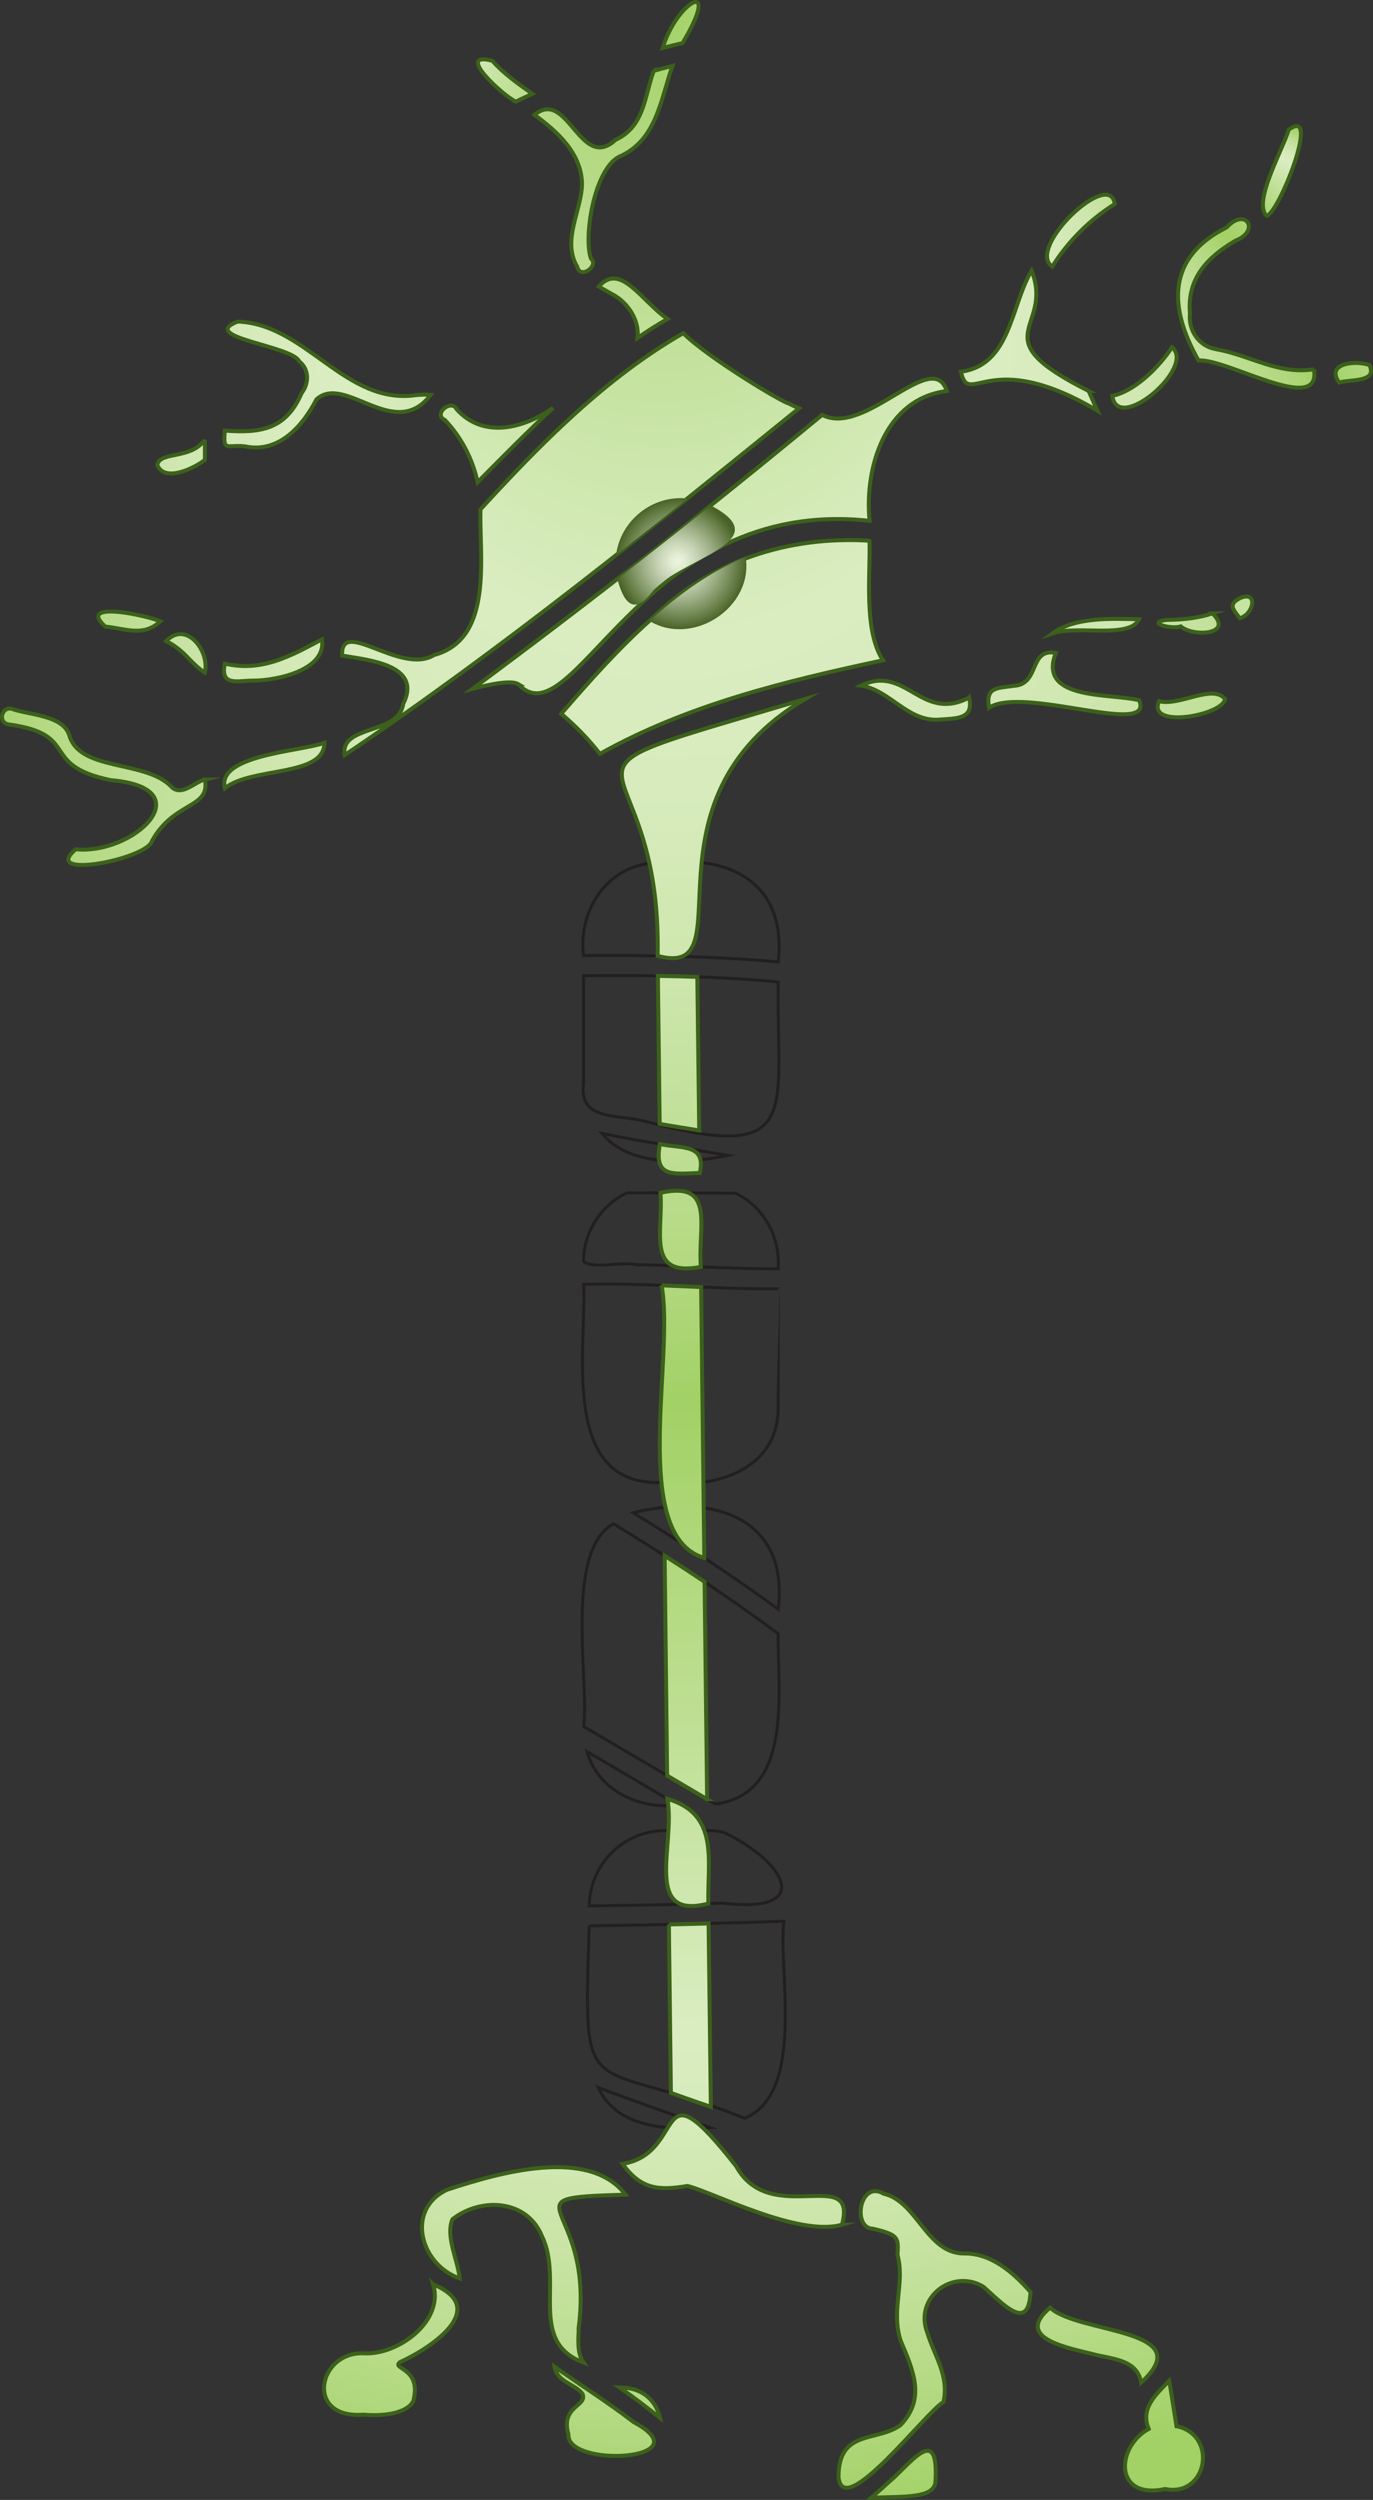 <?xml version="1.0" encoding="UTF-8"?><svg id="Layer_1" xmlns="http://www.w3.org/2000/svg" width="344.933" height="627.759" xmlns:xlink="http://www.w3.org/1999/xlink" viewBox="0 0 344.933 627.759"><rect x="0" y="0" width="344.933" height="627.759" fill="#333333" stroke="none"/><defs><radialGradient id="radial-gradient" cx="172.43" cy="302.267" fx="165.231" fy="-2.642" r="309.566" gradientUnits="userSpaceOnUse"><stop offset="0" stop-color="#a2d165"/><stop offset=".064" stop-color="#b1d87e"/><stop offset=".194" stop-color="#cee7ae"/><stop offset=".258" stop-color="#daedc1"/><stop offset=".316" stop-color="#d7ebbc"/><stop offset=".38" stop-color="#cfe7af"/><stop offset=".447" stop-color="#c1e099"/><stop offset=".516" stop-color="#afd77a"/><stop offset=".556" stop-color="#a2d165"/><stop offset=".802" stop-color="#daedc1"/><stop offset=".837" stop-color="#d6ebba"/><stop offset=".885" stop-color="#cbe5a8"/><stop offset=".941" stop-color="#b9dc8b"/><stop offset="1" stop-color="#a2d165"/></radialGradient><radialGradient id="radial-gradient-2" cx="172.25" cy="311.491" fx="164.814" fy="-3.463" r="319.764" xlink:href="#radial-gradient"/><radialGradient id="radial-gradient-3" cx="172.479" cy="311.17" fx="165.052" fy="-3.407" r="319.381" xlink:href="#radial-gradient"/><radialGradient id="radial-gradient-4" cx="174.747" cy="304.586" fx="167.474" fy="-3.427" r="312.717" xlink:href="#radial-gradient"/><radialGradient id="radial-gradient-5" cx="172.865" cy="313.666" fx="165.365" fy="-4.007" r="322.525" xlink:href="#radial-gradient"/><radialGradient id="radial-gradient-6" cx="173.255" cy="314.834" fx="165.707" fy="-4.843" r="324.56" xlink:href="#radial-gradient"/><radialGradient id="radial-gradient-7" cx="172.479" cy="302.984" fx="165.34" fy=".59" r="307.012" xlink:href="#radial-gradient"/><radialGradient id="radial-gradient-8" cx="171.888" cy="309.503" fx="164.561" fy="-.844" r="315.087" xlink:href="#radial-gradient"/><radialGradient id="radial-gradient-9" cx="172.493" cy="313.803" fx="164.999" fy="-3.575" r="322.225" xlink:href="#radial-gradient"/><radialGradient id="radial-gradient-10" cx="172.409" cy="313.807" fx="164.914" fy="-3.663" r="322.319" xlink:href="#radial-gradient"/><radialGradient id="radial-gradient-11" cx="196.333" cy="311.768" fx="189.172" fy="8.486" r="307.914" xlink:href="#radial-gradient"/><radialGradient id="radial-gradient-12" cx="180.257" cy="306.933" fx="173.041" fy="1.267" r="310.335" xlink:href="#radial-gradient"/><radialGradient id="radial-gradient-13" cx="180.328" cy="312.937" fx="173.012" fy="3.071" r="314.599" xlink:href="#radial-gradient"/><radialGradient id="radial-gradient-14" cx="177.882" cy="302.446" fx="170.764" fy=".998" r="306.052" xlink:href="#radial-gradient"/><radialGradient id="radial-gradient-15" cx="178.045" cy="296.723" fx="171.049" fy=".406" r="300.843" xlink:href="#radial-gradient"/><radialGradient id="radial-gradient-16" cx="172.479" cy="313.807" fx="164.985" fy="-3.585" r="322.24" xlink:href="#radial-gradient"/><radialGradient id="radial-gradient-17" cx="172.48" cy="307.058" fx="165.193" fy="-1.565" r="313.337" xlink:href="#radial-gradient"/><radialGradient id="radial-gradient-18" cx="172.479" cy="314.177" fx="164.967" fy="-4.029" r="323.066" xlink:href="#radial-gradient"/><radialGradient id="radial-gradient-19" cx="174.044" cy="314.458" fx="166.575" fy="-1.924" r="321.215" xlink:href="#radial-gradient"/><radialGradient id="radial-gradient-20" cx="172.479" cy="313.807" fx="164.986" fy="-3.584" r="322.239" xlink:href="#radial-gradient"/><radialGradient id="radial-gradient-21" cx="172.569" cy="314.353" fx="164.913" fy="-9.931" r="329.237" xlink:href="#radial-gradient"/><radialGradient id="radial-gradient-22" cx="172.514" cy="313.997" fx="164.723" fy="-16.004" r="335.041" xlink:href="#radial-gradient"/><radialGradient id="radial-gradient-23" cx="172.292" cy="313.807" fx="164.797" fy="-3.629" r="322.285" xlink:href="#radial-gradient"/><radialGradient id="radial-gradient-24" cx="172.479" cy="313.807" fx="164.986" fy="-3.584" r="322.239" xlink:href="#radial-gradient"/><radialGradient id="radial-gradient-25" cx="172.479" cy="313.807" fx="164.986" fy="-3.584" r="322.239" xlink:href="#radial-gradient"/><radialGradient id="radial-gradient-26" cx="172.378" cy="311.833" fx="164.777" fy="-10.114" r="326.863" xlink:href="#radial-gradient"/><radialGradient id="radial-gradient-27" cx="171.108" cy="311.509" fx="163.553" fy="-8.475" r="324.871" xlink:href="#radial-gradient"/><radialGradient id="radial-gradient-28" cx="170.555" cy="313.811" fx="163.068" fy="-3.316" r="321.97" xlink:href="#radial-gradient"/><radialGradient id="radial-gradient-29" cx="172.479" cy="313.807" fx="164.986" fy="-3.584" r="322.239" xlink:href="#radial-gradient"/><radialGradient id="radial-gradient-30" cx="172.515" cy="313.526" fx="165.013" fy="-4.186" r="322.564" xlink:href="#radial-gradient"/><radialGradient id="radial-gradient-31" cx="172.489" cy="315.19" fx="165.029" fy="-.749" r="320.765" xlink:href="#radial-gradient"/><radialGradient id="radial-gradient-32" cx="173.254" cy="316.437" fx="165.857" fy="3.135" r="318.087" xlink:href="#radial-gradient"/><radialGradient id="radial-gradient-33" cx="180.066" cy="313.813" fx="172.653" fy="-.171" r="318.78" xlink:href="#radial-gradient"/><radialGradient id="radial-gradient-34" cx="176.93" cy="310.326" fx="169.402" fy="-8.497" r="323.693" xlink:href="#radial-gradient"/><radialGradient id="radial-gradient-35" cx="172.686" cy="341.7" fx="165.834" fy="51.479" r="294.653" xlink:href="#radial-gradient"/><radialGradient id="radial-gradient-36" cx="172.14" cy="306.022" fx="164.973" fy="2.47" r="308.189" xlink:href="#radial-gradient"/><radialGradient id="radial-gradient-37" cx="171.332" cy="310.135" fx="163.9" fy="-4.645" r="319.588" xlink:href="#radial-gradient"/><radialGradient id="radial-gradient-38" cx="169.867" cy="309.602" fx="162.417" fy="-5.94" r="320.362" xlink:href="#radial-gradient"/><radialGradient id="radial-gradient-39" cx="190.933" cy="311.295" fx="183.931" fy="14.733" r="301.091" xlink:href="#radial-gradient"/><radialGradient id="radial-gradient-40" cx="172.486" cy="313.499" fx="165.002" fy="-3.474" r="321.815" xlink:href="#radial-gradient"/><radialGradient id="radial-gradient-41" cx="177.14" cy="300.456" fx="170.131" fy="3.587" r="301.404" xlink:href="#radial-gradient"/><radialGradient id="radial-gradient-42" cx="172.477" cy="317.728" fx="164.879" fy="-4.093" r="326.736" xlink:href="#radial-gradient"/><radialGradient id="radial-gradient-43" cx="172.61" cy="314.536" fx="165.095" fy="-3.762" r="323.159" xlink:href="#radial-gradient"/><radialGradient id="radial-gradient-44" cx="172.269" cy="294.797" fx="165.286" fy="-.942" r="300.256" xlink:href="#radial-gradient"/><radialGradient id="radial-gradient-45" cx="171.058" cy="141.527" fx="171.058" fy="141.527" r="16.44" gradientUnits="userSpaceOnUse"><stop offset="0" stop-color="#ecf6e0"/><stop offset=".11" stop-color="#e2edd4"/><stop offset=".304" stop-color="#c8d5b7"/><stop offset=".56" stop-color="#9eb087"/><stop offset=".863" stop-color="#657c46"/><stop offset="1" stop-color="#496326"/></radialGradient><radialGradient id="radial-gradient-46" cx="170.288" cy="140.972" fx="170.288" fy="140.972" r="15.702" xlink:href="#radial-gradient-45"/><radialGradient id="radial-gradient-47" cx="171.062" cy="141.559" fx="171.062" fy="141.559" r="16.444" xlink:href="#radial-gradient-45"/></defs><path d="M162.265,281.641c39.663,10.54,32.746-2.205,33.237-35.059-16.258-1.538-32.578-1.713-48.888-1.568-0.0 0-0,27.145-0,27.145-1.393,9.502,9.297,7.595,15.652,9.482Z" fill="none" stroke="#231f20" stroke-miterlimit="10" stroke-width=".75"/><path d="M156.202,285.59c-1.658-.318-3.318-.652-4.977-1.002,6.945,8.624,21.78,7.643,31.621,5.54-8.874-1.551-17.796-2.841-26.645-4.538Z" fill="none" stroke="#231f20" stroke-miterlimit="10" stroke-width=".75"/><path d="M173.575,240.252c7.294.23,14.625.627,21.927,1.321,2.187-19.86-12.043-27.019-29.779-24.924-12.518-.113-20.622,11.46-19.11,23.334,8.991-.145,17.992-.014,26.961.269Z" fill="none" stroke="#231f20" stroke-miterlimit="10" stroke-width=".75"/><path d="M191.856,323.637c-15.09-.07-30.141-1.545-45.243-1.116.85,15.691-6.143,50.262,19.112,49.757,13.362,1.755,30.003-2.892,29.776-19.111.001.002.001-29.522.001-29.522-1.215-.004-2.431-.003-3.646-.008Z" fill="none" stroke="#231f20" stroke-miterlimit="10" stroke-width=".75"/><path d="M159.71,317.543c11.939.295,23.847,1.052,35.792,1.089.584-8.059-3.723-15.675-10.693-19.001-9.106-.029-18.223-.154-27.332-.083-6.42,3.081-10.864,9.623-10.864,17.22,2.46,1.933,9.227.012,13.097.775Z" fill="none" stroke="#231f20" stroke-miterlimit="10" stroke-width=".75"/><path d="M162.919,528.841c-4.215-1.522-8.421-3.07-12.621-4.633,4.736,10.45,18.061,10.712,28.09,10.063-5.173-1.762-10.33-3.574-15.469-5.429Z" fill="none" stroke="#231f20" stroke-miterlimit="10" stroke-width=".75"/><path d="M181.587,477.907c23.372,2.709,15.538-10.396.498-17.665-2.803-1.077-11.875-.369-14.939-.566-10.486 0-18.99,8.448-19.101,18.908,11.183-.107,22.363-.366,33.542-.677Z" fill="none" stroke="#231f20" stroke-miterlimit="10" stroke-width=".75"/><path d="M148.035,483.587c-1.511,46.829-1.573,32.153,39.028,48.323,15.381-6.281,8.407-37.087,9.862-49.447-16.295.483-32.59.969-48.89,1.125Z" fill="none" stroke="#231f20" stroke-miterlimit="10" stroke-width=".75"/><path d="M191.076,400.893c1.481,1.06,2.953,2.131,4.426,3.202,2.839-23.643-17.345-29.01-36.422-24.217,10.862,6.703,21.611,13.582,31.996,21.015Z" fill="none" stroke="#231f20" stroke-miterlimit="10" stroke-width=".75"/><path d="M179.651,452.992c19.917-2.388,15.598-28.772,15.85-42.745-13.329-9.894-27.204-18.995-41.398-27.616-12.504,7.039-5.972,39.59-7.491,50.89,11.03,6.461,22.032,12.97,33.039,19.471Z" fill="none" stroke="#231f20" stroke-miterlimit="10" stroke-width=".75"/><path d="M147.465,439.834c2.756,9.74,12.964,14.604,22.851,13.456-7.609-4.498-15.228-8.98-22.851-13.456Z" fill="none" stroke="#231f20" stroke-miterlimit="10" stroke-width=".75"/><path d="M129.595,25.518c1.379-.667,2.766-1.321,4.161-1.956-3.716-2.614-7.242-5.088-10.07-8.302-9.75-2.52,3.019,9.058,5.909,10.258Z" fill="url(#radial-gradient)" stroke="#3c611b" stroke-miterlimit="10"/><path d="M171.476,10.817c10.102-16.929-1.474-10.496-4.988,1.232,1.658-.429,3.32-.843,4.988-1.232Z" fill="url(#radial-gradient-2)" stroke="#3c611b" stroke-miterlimit="10"/><path d="M164.226,17.795c-2.369,6.563-2.309,13.946-9.585,17.324-8.876,8.184-12.003-13.179-20.367-6.275,5.498,4.014,11.899,9.561,11.946,17.497-.201,6.709-5.092,14.058-1.203,20.638.744,3.357,5.572-.335,3.454-2.019-1.929-5.346.752-22.162,6.923-25.53,9.569-4.091,10.489-14.248,13.558-22.894-1.581.396-3.155.824-4.727,1.259Z" fill="url(#radial-gradient-3)" stroke="#3c611b" stroke-miterlimit="10"/><path d="M47.434,165.389c1.206,1.243,2.464,2.515,4.044,3.505,1.254-5.493-4.726-13.162-9.74-7.908,2.207,1.083,4.014,2.591,5.696,4.403Z" fill="url(#radial-gradient-4)" stroke="#3c611b" stroke-miterlimit="10"/><path d="M51.478,195.742c-2.6.639-5.644,4.176-8.231,2.011-6.343-6.967-22.682-3.929-25.727-12.747-1.344-5.524-10.306-5.418-14.471-6.985-2.573-.76-3.644,3.249-1.085,3.852,18.684,2.531,7.509,10.219,25.848,14.033,23.373,1.978,5.939,18.806-8.783,17.354-9.087,7.715,17.937,2.53,19.158-2.095,5.579-10.084,14.693-8.015,13.29-15.423Z" fill="url(#radial-gradient-5)" stroke="#3c611b" stroke-miterlimit="10"/><path d="M63.706,170.904c5.888-.01,18.359-2.625,17.187-10.363-7.68,4.085-15.109,8.316-24.417,6.094-1.185,5.816,3.101,4.265,7.23,4.269Z" fill="url(#radial-gradient-6)" stroke="#3c611b" stroke-miterlimit="10"/><path d="M153.761,73.852c4.055,2.1,6.911,6.647,6.418,11.002,2.446-1.699,4.957-3.299,7.533-4.764-6.502-4.391-11.811-14.41-17.289-8.134,1.121.673,2.227,1.255,3.338,1.896Z" fill="url(#radial-gradient-7)" stroke="#3c611b" stroke-miterlimit="10"/><path d="M111.774,105.466c4.153,4.383,6.967,9.799,8.211,15.618,6.23-6.314,12.471-12.617,18.96-18.661-7.262,5.132-17.558,7.865-24.255.305-1.299-2.651-6.058,1.315-2.916,2.738Z" fill="url(#radial-gradient-8)" stroke="#3c611b" stroke-miterlimit="10"/><path d="M198.199,101.328c-1.473-.15-20.329-11.495-26.555-17.659-19.487,11.155-36.02,27.975-50.93,44.23-.393,11.545,3.485,32.52-11.634,36.566-8.354,5.227-23.646-9.698-23.118.168,6.59,1.096,20.281,2.328,15.326,12.126-1.058,7.813-15.944,5.178-14.682,12.835,39.529-26.592,77.004-57.002,114.119-87.066-.856-.357-1.703-.745-2.526-1.199Z" fill="url(#radial-gradient-9)" stroke="#3c611b" stroke-miterlimit="10"/><path d="M81.514,186.541c-6.278,2.196-27.117,3.046-25.036,11.391,6.795-5.454,24.923-2.729,25.036-11.391Z" fill="url(#radial-gradient-10)" stroke="#3c611b" stroke-miterlimit="10"/><path d="M318.161,54.187c2.908-.097,13.94-27.898,5.608-21.603-1.791,5.601-8.966,18.045-5.608,21.603Z" fill="url(#radial-gradient-11)" stroke="#3c611b" stroke-miterlimit="10"/><path d="M336.426,96.049c2.662-.848,9.755.079,7.607-4.372-3.336-1.219-11.116-.564-7.607,4.372Z" fill="url(#radial-gradient-12)" stroke="#3c611b" stroke-miterlimit="10"/><path d="M330.097,92.728c-9.092,1.396-15.827-3.463-24.609-5.045-4.283-.683-7.006-4.758-6.535-8.987-.761-8.52,4.028-13.928,11.438-18.268,6.371-2.481,2.559-8.555-2.223-3.326-15.171,7.58-14.547,20.235-7.072,33.421,6.967-.63,30.956,14.042,29.001,2.204Z" fill="url(#radial-gradient-13)" stroke="#3c611b" stroke-miterlimit="10"/><path d="M279.438,99.401c1.339,9.733,21.113-7.238,14.991-12.183-3.239,4.981-9.311,11.013-14.991,12.183Z" fill="url(#radial-gradient-14)" stroke="#3c611b" stroke-miterlimit="10"/><path d="M264.343,66.957c3.964-6.325,9.34-11.732,15.709-15.716-1.142-9.132-22.39,11.001-15.709,15.716Z" fill="url(#radial-gradient-15)" stroke="#3c611b" stroke-miterlimit="10"/><path d="M273.483,98.171c-27.43-13.76-8.498-15.336-14.321-30.237-5.303,9.045-5.264,23.707-17.759,25.413,2.109,9.282,6.826-6.503,34.294,9.782-.744-1.65-1.485-3.301-2.214-4.958Z" fill="url(#radial-gradient-16)" stroke="#3c611b" stroke-miterlimit="10"/><path d="M130.159,171.77c13.946,14.922,30.748-47.271,88.301-40.985-1.332-13.496,3.96-30.687,19.39-32.598-3.522-11.099-20.614,11.669-31.3,5.986-28.68,23.7-57.95,46.688-87.863,68.81,3.989-1.065,9.65-2.286,11.472-1.213Z" fill="url(#radial-gradient-17)" stroke="#3c611b" stroke-miterlimit="10"/><path d="M218.443,135.784c-20.377-1.281-40.187,5.085-54.771,19.652-8.218,7.31-15.506,15.499-22.67,23.807,3.594,3.028,6.849,6.397,9.713,10.058,21.99-12.316,46.633-18.276,71.111-23.503-4.912-7.4-3.133-21.561-3.382-30.013Z" fill="url(#radial-gradient-18)" stroke="#3c611b" stroke-miterlimit="10"/><path d="M165.216,240.04c22.895,6.147-6.497-38.747,37.096-64.538-74.596,22.265-35.946,7.309-37.096,64.538Z" fill="url(#radial-gradient-19)" stroke="#3c611b" stroke-miterlimit="10"/><path d="M175.666,283.876c-.172-14.109-.333-27.159-.479-38.571-3.306-.112-6.606-.198-9.909-.243.136,10.972.287,23.548.448,37.176,3.31.562,6.625,1.098,9.94,1.638Z" fill="url(#radial-gradient-20)" stroke="#3c611b" stroke-miterlimit="10"/><path d="M165.786,287.295c-1.571,8.452,3.119,7.481,10.011,7.256,1.702-7.428-4.588-6.08-10.011-7.256Z" fill="url(#radial-gradient-21)" stroke="#3c611b" stroke-miterlimit="10"/><path d="M176.078,318.126c-.842-10.051,3.897-21.752-10.149-18.594.747,9.622-3.744,21.335,10.149,18.594Z" fill="url(#radial-gradient-22)" stroke="#3c611b" stroke-miterlimit="10"/><path d="M166.199,322.765c3.369,17.934-8.142,62.891,10.741,68.46-.266-22.746-.539-45.96-.801-68.033-3.313-.143-6.626-.295-9.94-.426Z" fill="url(#radial-gradient-23)" stroke="#3c611b" stroke-miterlimit="10"/><path d="M177.649,451.81c-.202-17.142-.418-35.653-.64-54.603-3.318-2.223-6.666-4.401-10.035-6.549.216,19.045.429,37.767.629,55.22,3.348,1.978,6.698,3.953,10.046,5.932Z" fill="url(#radial-gradient-24)" stroke="#3c611b" stroke-miterlimit="10"/><path d="M168.035,483.252c.202,17.294.377,31.896.511,42.303,3.335,1.205,6.688,2.357,10.042,3.509-.141-10.655-.338-26.695-.569-46.06-3.328.089-6.656.172-9.984.248Z" fill="url(#radial-gradient-25)" stroke="#3c611b" stroke-miterlimit="10"/><path d="M177.959,478.002c-.267-10.71,2.846-22.491-10.289-26.275,2.092,11.458-6.298,30.609,10.289,26.275Z" fill="url(#radial-gradient-26)" stroke="#3c611b" stroke-miterlimit="10"/><path d="M159.204,608.224c-6.416-4.92-13.274-9.267-19.898-13.904.614,3.803,5.192,4.33,7.057,6.828,1.263,3.135-5.575,2.984-3.561,10.133-.576,8.612,34.265,6.527,16.402-3.057Z" fill="url(#radial-gradient-27)" stroke="#3c611b" stroke-miterlimit="10"/><path d="M108.824,573.626c2.799,9.366-8.937,17.793-17.354,17.322-11.577-.559-15.063,16.512-.222,15.406,9.11.704,12.278-2.106,12.666-3.74,1.933-8.142-5.702-7.686-3.444-9.444,8.222-3.75,22.671-13.619,8.355-19.543Z" fill="url(#radial-gradient-28)" stroke="#3c611b" stroke-miterlimit="10"/><path d="M155.913,599.54c-.088.002-.176-.008-.264-.011,3.494,2.406,6.856,4.989,10.164,7.64-1.216-5.095-5.157-7.629-9.9-7.629Z" fill="url(#radial-gradient-29)" stroke="#3c611b" stroke-miterlimit="10"/><path d="M145.413,584.267c4.001-31.528-19.835-32.255,11.734-33.162-9.193-12.074-31.786-5.514-44.823-1.241-10.585,5-6.709,18.869,3.168,22.269-.512-4.729-3.628-10.601-1.817-14.859,7.177-5.607,18.744-5.005,22.498,4.305,5.455,11.209-3.597,26.459,10.419,31.683-1.616-2.305-1.349-5.5-1.178-8.996Z" fill="url(#radial-gradient-30)" stroke="#3c611b" stroke-miterlimit="10"/><path d="M211.534,558.64c4.03-15.168-17.972.958-26.588-14.673-21.172-26.957-11.942-3.281-28.548-.596,4.568,6.37,9.021,6.768,16.307,5.543,6.204,1.493,27.876,12.887,38.829,9.726Z" fill="url(#radial-gradient-31)" stroke="#3c611b" stroke-miterlimit="10"/><path d="M258.883,575.551c-4.239-4.838-9.884-9.834-16.793-9.676-9.31-.077-11.69-13.091-20.066-15.002-6.136-3.566-7.949,8.671-2.779,8.779,6.664,1.506,6.481,2.407,6.223,6.555,1.945,7.16-1.68,13.78.777,21.502,3.244,7.686,6.395,14.603-.037,21.279-6.017,4.333-15.512.957-15.554,13.02,1.085,11.218,21.659-15.987,26.374-18.861,1.494-6.54-2.377-11.74-4.046-17.337-3.426-8.777,6.238-16.269,14.051-11.606,4.887,4.287,11.444,11.695,11.849,1.348Z" fill="url(#radial-gradient-32)" stroke="#3c611b" stroke-miterlimit="10"/><path d="M275.935,591.486c5.336,1.058,9.861,1.803,10.752,6.809,14.981-13.645-15.786-12.2-22.874-18.818-9.479,7.999,5.253,10.198,12.122,12.009Z" fill="url(#radial-gradient-33)" stroke="#3c611b" stroke-miterlimit="10"/><path d="M295.561,609.243c-.243-1.483-1.571-10.134-1.82-11.425-3.35,3.518-7.326,6.897-5.158,12.102-8.276,4.547-8.849,17.884,4.146,15.1,10.581,2.138,13.394-13.587,2.833-15.777Z" fill="url(#radial-gradient-34)" stroke="#3c611b" stroke-miterlimit="10"/><path d="M224.321,622.367c-1.793,1.628-3.604,3.236-5.424,4.833,8.117-.34,16.079.307,16.126-4.253.736-13.682-5.379-5.482-10.703-.58Z" fill="url(#radial-gradient-35)" stroke="#3c611b" stroke-miterlimit="10"/><path d="M243.478,175.165c-12.114,6.351-15.831-8.477-27.175-2.995,7.275,1.07,11.721,9.138,19.64,8.532,4.297-.332,8.778-.008,7.535-5.538Z" fill="url(#radial-gradient-36)" stroke="#3c611b" stroke-miterlimit="10"/><path d="M286.191,175.846c-7.119-1.806-25.674.1-20.939-11.892-6.842-1.307-3.907,7.967-10.628,8.277-4.252.615-7.072.28-6.147,5.487,8.65-5.629,41.642,7.576,37.714-1.872Z" fill="url(#radial-gradient-37)" stroke="#3c611b" stroke-miterlimit="10"/><path d="M307.756,175.511c-3.131-3.84-11.585,1.939-16.565.554-3.187,7.126,16.171,3.541,16.565-.554Z" fill="url(#radial-gradient-38)" stroke="#3c611b" stroke-miterlimit="10"/><path d="M311.454,155.234c3.554-.9,4.746-7.098.039-5.018-3.002,1.562-1.757,2.76-.039,5.018Z" fill="url(#radial-gradient-39)" stroke="#3c611b" stroke-miterlimit="10"/><path d="M286.149,155.514c-6.851-.178-16.018-.628-21.72,3.524,6.127-2.12,19.346,1.465,21.72-3.524Z" fill="url(#radial-gradient-40)" stroke="#3c611b" stroke-miterlimit="10"/><path d="M304.604,154.038c-3.191,1.046-6.985,1.596-11.477,1.628-5.343.601.939,2.445,3.518,1.637,3.16,2.727,13.417,2.052,7.959-3.265Z" fill="url(#radial-gradient-41)" stroke="#3c611b" stroke-miterlimit="10"/><path d="M51.478,110.422c-3.575,5.064-11.31,2.814-11.955,6.336,1.781,4.465,9.232.864,11.955-1.268 0-.001 0-5.069 0-5.069Z" fill="url(#radial-gradient-42)" stroke="#3c611b" stroke-miterlimit="10"/><path d="M104.598,99.208c-17.906,2.627-27.646-17.858-44.9-18.454-10.156,3.944,13.668,6.027,15.485,10,2.538,1.996,2.483,5.546.586,7.971-4.018,9.345-10.606,10.028-19.292,9.412-.455,5.494.456,3.441,5.059,3.951,8.447,1.789,14.481-5.007,17.961-11.801,7.202-6.542,19.684,10.804,28.707-1.141-1.235-.107-2.461-.023-3.606.061Z" fill="url(#radial-gradient-43)" stroke="#3c611b" stroke-miterlimit="10"/><path d="M26.435,157.331c5.338.581,9.627,2.619,13.848-1.305-3.221-1.453-21.161-5.365-13.848,1.305Z" fill="url(#radial-gradient-44)" stroke="#3c611b" stroke-miterlimit="10"/><path d="M172.775,125.182c-8.843-.985-16.899,5.527-17.987,14.149,6.019-4.686,12.02-9.397,17.987-14.149Z" fill="url(#radial-gradient-45)"/><path d="M163.608,148.915c6.221-8.583,32.775-12.661,14.95-21.999-7.767,6.221-15.596,12.364-23.461,18.461,1.525,5.855,4.068,9.19,8.512,3.538Z" fill="url(#radial-gradient-46)"/><path d="M187.305,139.822c-8.973,3.758-16.981,9.612-24.165,16.098,11.022,6.615,26.281-3.534,24.165-16.098Z" fill="url(#radial-gradient-47)"/></svg>